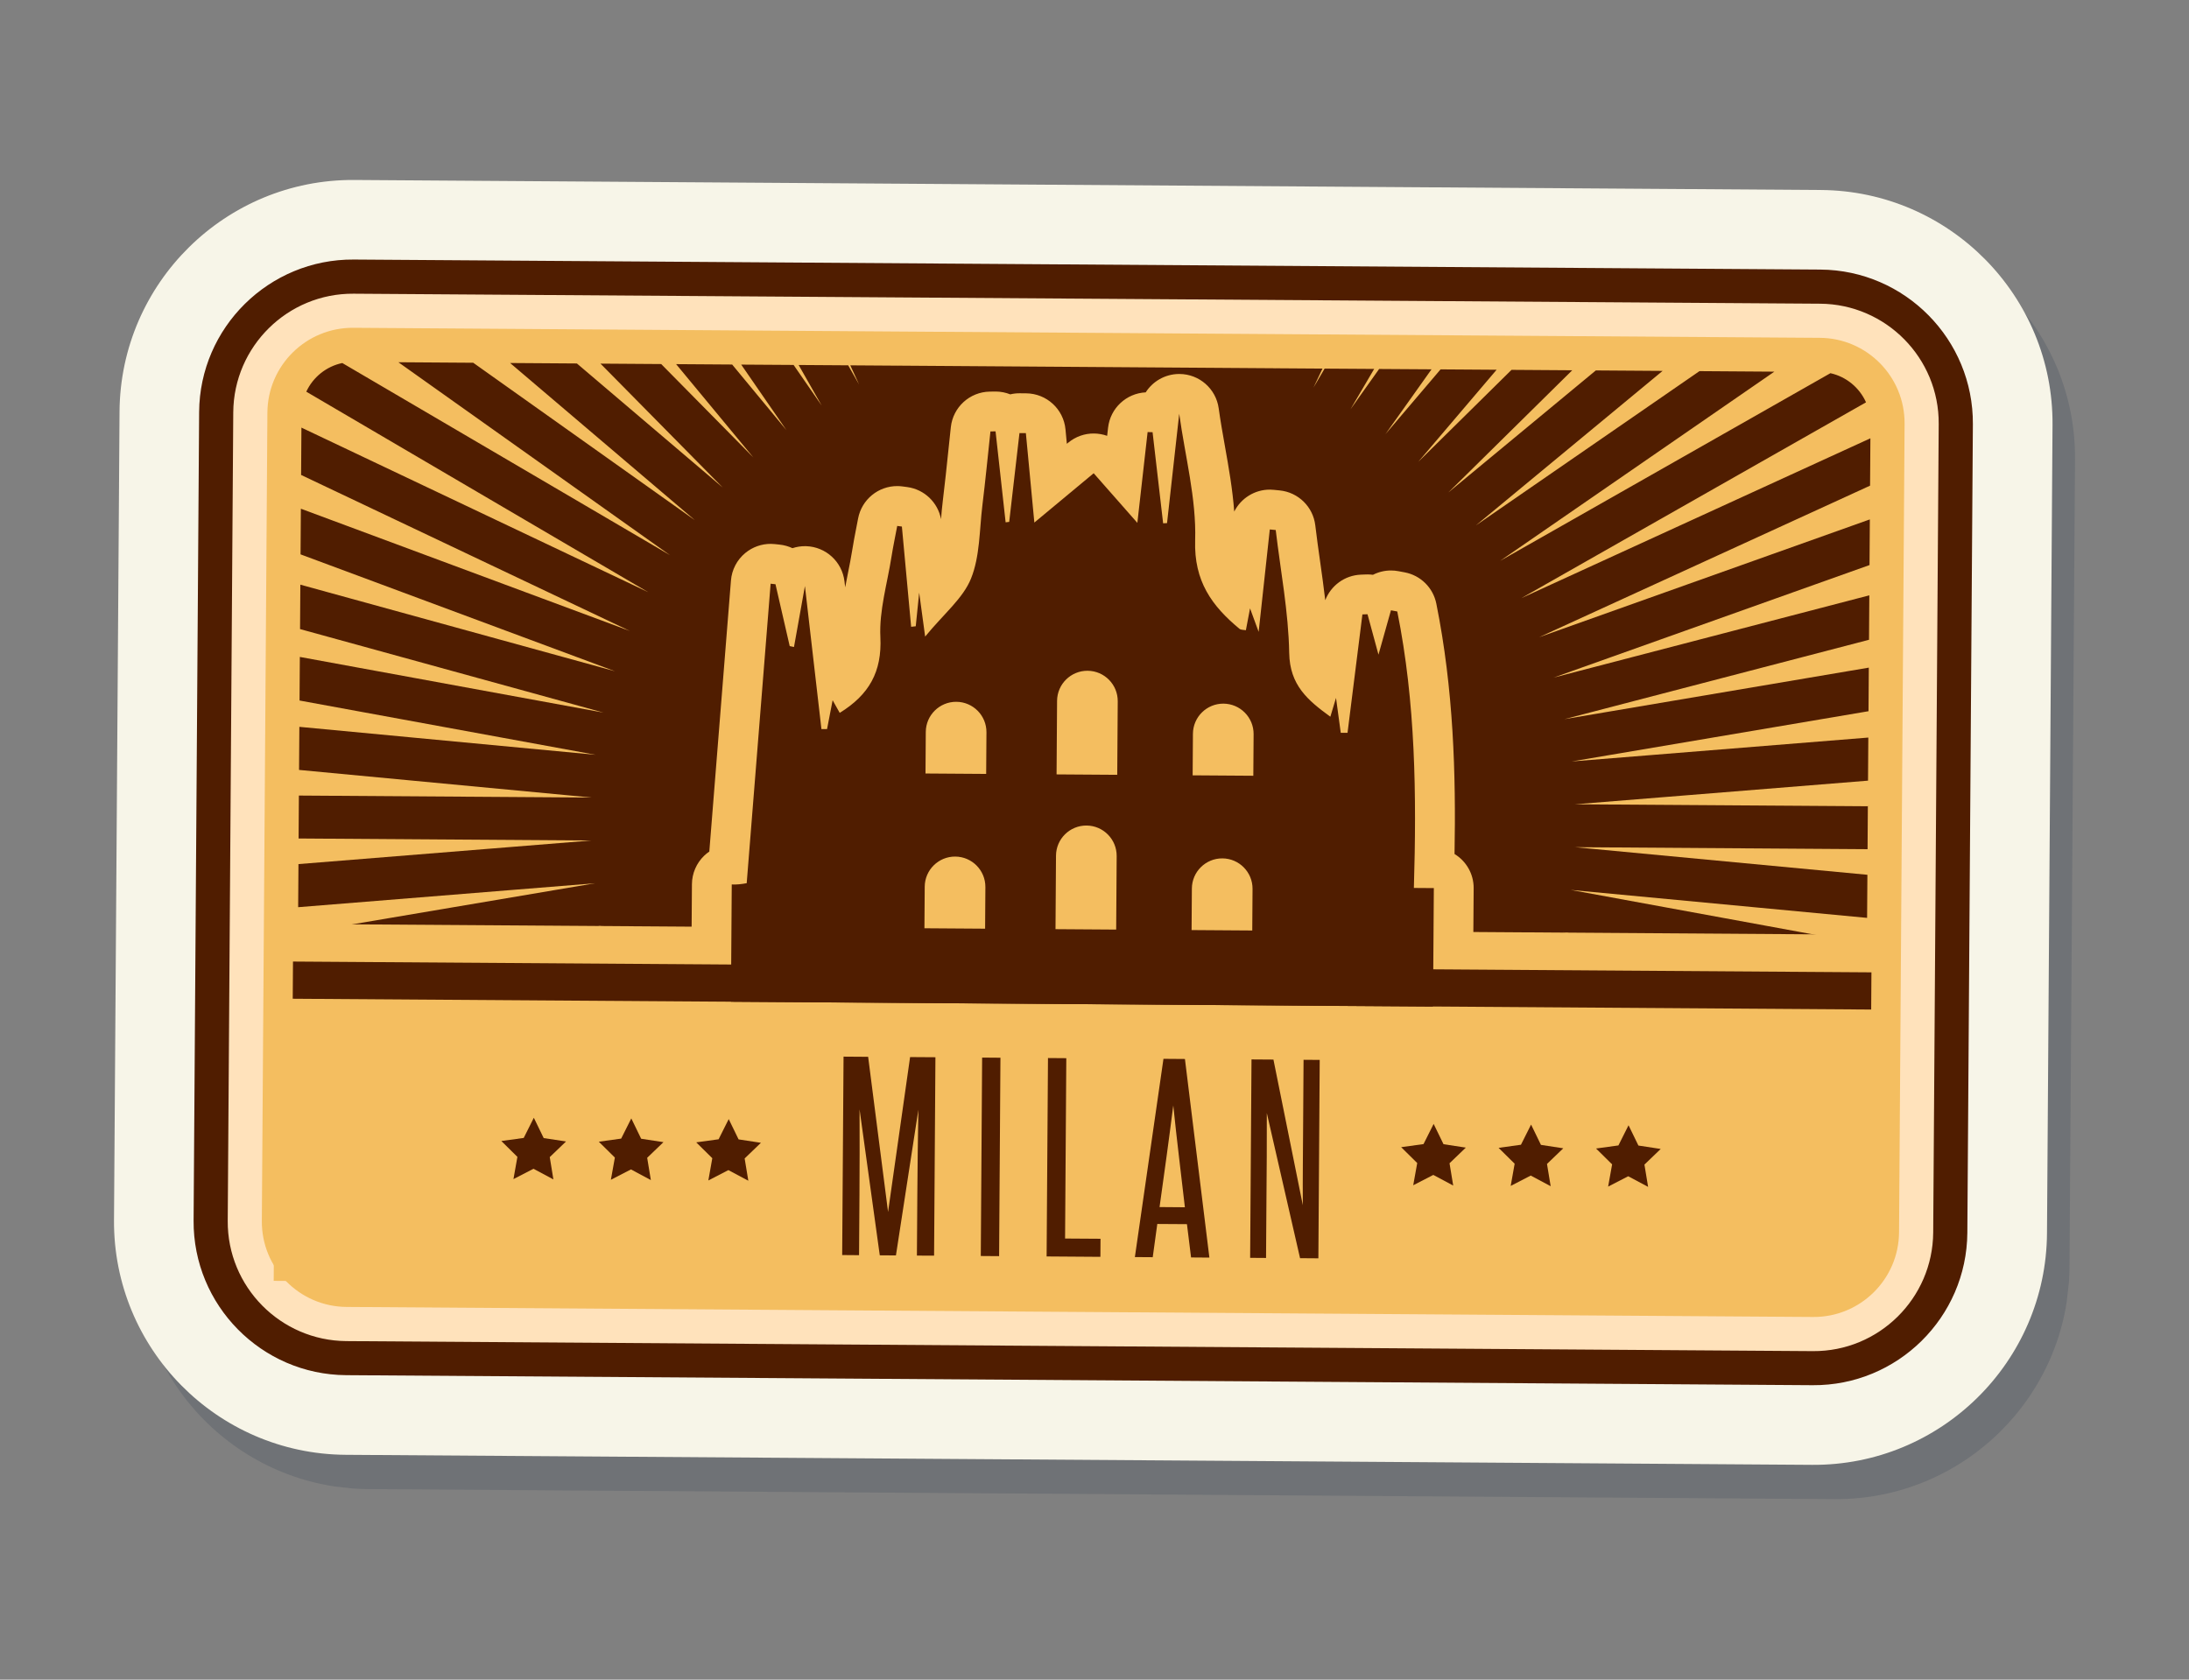 <?xml version="1.0" encoding="UTF-8"?> <svg xmlns="http://www.w3.org/2000/svg" width="645" height="495" viewBox="0 0 645 495" fill="none"><rect x="0" y="0" width="645" height="495" fill="#808080" stroke="none"/> <g clip-path="url(#clip0_105:122)"> <path opacity="0.16" d="M108.471 438.836C70.578 438.581 39.963 407.537 40.226 369.644L41.848 131.378C42.111 93.485 73.147 62.87 111.039 63.133L543.168 66.09C581.061 66.353 611.676 97.389 611.413 135.282L609.782 373.547C609.519 411.44 578.484 442.055 540.591 441.792L108.471 438.836Z" fill="#132942"></path> <path d="M101.837 428.738C63.944 428.475 33.328 397.44 33.592 359.547L35.222 121.282C35.476 83.388 66.521 52.773 104.413 53.037L536.542 55.994C574.435 56.257 605.05 87.292 604.787 125.185L603.157 363.45C602.902 401.344 571.858 431.959 533.965 431.695L101.837 428.738Z" fill="#F7F5E8"></path> <path d="M102.028 400.242C79.845 400.093 61.929 381.919 62.078 359.745L63.709 121.471C63.859 99.288 82.033 81.372 104.207 81.521L536.335 84.478C558.518 84.628 576.435 102.793 576.285 124.976L574.655 363.241C574.505 385.424 556.331 403.339 534.157 403.19L102.028 400.242Z" fill="#FFE2BB"></path> <path d="M534.254 388.116L102.125 385.159C88.244 385.063 77.064 373.732 77.152 359.85L78.792 121.577C78.889 107.696 90.22 96.516 104.102 96.604L536.221 99.56C550.102 99.656 561.282 110.987 561.194 124.869L559.564 363.134C559.475 377.025 548.145 388.205 534.254 388.116Z" fill="#F4BE60"></path> <path d="M550.371 237.614L464.052 237.026L550.421 230.059L550.51 217.362L463.076 224.407L550.566 209.597L550.654 196.754L460.953 211.941L550.714 188.544L550.804 175.446L457.737 199.705L550.864 166.525L550.957 153.072L453.521 187.783L551.025 143.123L551.121 129.169L448.263 176.279L549.833 118.565C547.909 114.264 544.043 111.018 539.342 109.981L442.028 165.284L522.823 109.53L500.759 109.375L434.833 154.872L489.9 109.304L470.221 109.166L426.751 145.143L463.266 109.121L445.38 108.996L417.865 136.141L440.983 108.969L424.472 108.855L408.221 127.955L421.804 108.842L406.366 108.741L397.936 120.607L404.901 108.729L390.3 108.633L387.021 114.226L389.681 108.626L375.727 108.53L375.607 108.79L375.7 108.527L264.515 107.757L264.613 108.023L264.496 107.763L250.542 107.668L253.125 113.3L249.924 107.661L235.323 107.564L242.121 119.534L233.84 107.55L218.402 107.449L231.716 126.748L215.735 107.428L199.223 107.314L221.972 134.802L194.826 107.287L176.94 107.162L212.962 143.677L169.986 107.116L150.307 106.979L204.751 153.3L139.438 106.906L117.383 106.753L197.41 163.604L100.86 106.984C96.147 107.968 92.231 111.157 90.251 115.431L191.019 174.527L88.817 126.017L88.721 139.971L185.6 185.953L88.653 149.92L88.56 163.373L181.232 197.826L88.499 172.303L88.41 185.392L177.839 210.01L88.35 193.602L88.262 206.445L175.539 222.447L88.207 214.201L88.118 226.898L174.386 235.042L88.068 234.453L87.984 247.106L174.265 247.699L87.944 254.653L87.854 267.351L175.325 260.3L87.799 275.115L87.711 287.958L177.412 272.772L87.65 296.168L87.561 309.258L180.581 285.012L87.503 318.169L87.408 331.631L184.882 296.916L87.349 341.59L87.253 355.544L190.11 308.434L88.54 366.149C90.465 370.449 94.331 373.695 99.04 374.733L196.354 319.43L115.559 375.185L137.614 375.338L203.54 329.841L148.474 375.409L168.153 375.547L211.622 339.58L175.107 375.593L192.993 375.717L220.509 348.572L197.39 375.745L213.902 375.859L230.131 356.783L216.559 375.879L231.998 375.98L240.439 364.097L233.463 375.992L248.072 376.09L251.351 370.496L248.701 376.088L262.655 376.184L262.776 375.925L262.683 376.178L373.842 376.937L373.753 376.681L373.869 376.94L387.823 377.036L385.24 371.403L388.443 377.033L403.043 377.13L396.228 365.149L404.509 377.142L419.947 377.243L406.639 357.963L422.614 377.265L439.125 377.378L416.377 349.89L443.522 377.406L461.408 377.531L425.395 341.016L468.377 377.605L488.056 377.743L433.621 331.422L498.916 377.814L520.971 377.967L440.944 321.116L537.494 377.745C542.214 376.771 546.122 373.573 548.102 369.307L447.333 310.211L549.536 358.721L549.632 344.767L452.71 298.762L549.699 334.818L549.794 321.356L457.183 286.929L549.853 312.445L549.942 299.346L460.515 274.71L550.005 291.118L550.093 278.275L462.781 262.26L550.149 270.502L550.239 257.804L464.006 249.665L550.288 250.258L550.371 237.614Z" fill="#501D00"></path> <path d="M434.13 274.664L434.222 261.785C434.254 257.507 431.994 253.751 428.587 251.678C429.013 228.105 428.303 203.156 423.22 177.89C422.278 173.2 418.585 169.555 413.894 168.674L412.03 168.325C411.326 168.19 410.622 168.128 409.93 168.122C408.028 168.106 406.191 168.562 404.548 169.395C404.054 169.329 403.548 169.29 403.039 169.287C402.857 169.284 402.665 169.289 402.482 169.296L400.981 169.353C396.213 169.547 392.141 172.591 390.494 176.885C390.041 173.026 389.508 169.23 388.979 165.48C388.486 161.972 387.97 158.342 387.559 154.833C386.917 149.358 382.541 145.07 377.055 144.527L375.308 144.355C374.947 144.323 374.585 144.3 374.23 144.296C369.697 144.263 365.64 146.852 363.673 150.764C363.179 144.149 362.037 137.697 360.915 131.402C360.239 127.58 359.594 123.963 359.096 120.336C358.298 114.551 353.368 110.246 347.56 110.213C347.478 110.212 347.405 110.213 347.323 110.213C343.254 110.269 339.66 112.391 337.588 115.626C331.89 115.906 327.156 120.277 326.5 126.032L326.226 128.442C324.974 127.999 323.661 127.767 322.332 127.753C319.657 127.73 316.968 128.626 314.755 130.46L314.353 130.788L313.953 126.543C313.386 120.566 308.397 115.981 302.401 115.917C302.401 115.917 300.481 115.899 300.472 115.898C299.517 115.889 298.575 116 297.676 116.217C296.36 115.693 294.926 115.402 293.425 115.386C293.334 115.385 291.646 115.411 291.646 115.411C285.723 115.502 280.802 119.997 280.168 125.882C279.932 128.114 279.695 130.356 279.459 132.588C278.945 137.494 278.421 142.572 277.815 147.495C277.583 149.373 277.419 151.212 277.279 153C276.355 148.076 272.367 144.223 267.325 143.54L265.952 143.356C265.45 143.29 264.944 143.25 264.443 143.248C258.845 143.211 253.903 147.176 252.84 152.821C252.672 153.74 252.486 154.648 252.309 155.566C251.891 157.714 251.455 159.942 251.092 162.25C250.762 164.345 250.333 166.509 249.872 168.798C249.595 170.187 249.306 171.612 249.038 173.084L248.835 171.349C248.163 165.57 243.365 161.151 237.547 160.962C237.447 160.96 237.356 160.959 237.256 160.957C235.955 160.945 234.692 161.156 233.499 161.549C232.34 161.007 231.07 160.643 229.747 160.502L228.334 160.35C227.938 160.305 227.549 160.288 227.158 160.28C224.409 160.258 221.732 161.21 219.59 162.979C217.147 164.997 215.629 167.921 215.379 171.081L209.002 250.955C208.479 251.305 207.987 251.705 207.527 252.144C205.218 254.341 203.907 257.38 203.881 260.565L203.793 273.09L81.365 272.25L80.646 377.474L550.795 380.691L551.524 275.468L434.13 274.664Z" fill="#F4BE60"></path> <path d="M411.716 180.205C411.091 180.088 410.476 179.972 409.851 179.856C408.733 183.837 407.615 187.809 406.176 192.928C404.944 188.388 403.943 184.703 402.942 181.018C402.438 181.042 401.944 181.059 401.441 181.075C399.979 192.705 398.518 204.335 397.056 215.965C396.391 215.963 395.727 215.96 395.061 215.966C394.639 212.875 394.226 209.786 393.664 205.677C393.017 207.844 392.61 209.173 391.995 211.217C385.34 206.377 380.033 201.947 379.871 192.418C379.664 180.324 377.32 168.279 375.899 156.201C375.313 156.144 374.737 156.087 374.151 156.03C373.131 165.387 372.11 174.745 370.868 186.209C369.59 182.711 369.035 181.19 368.331 179.288C367.897 181.58 367.52 183.532 367.106 185.726C366.384 185.589 365.638 185.659 365.23 185.321C357.063 178.569 351.785 171.245 352.158 159.254C352.538 146.963 349.206 134.55 347.464 121.935C346.252 132.81 345.063 143.488 343.874 154.165C343.489 154.185 343.105 154.196 342.721 154.216C341.681 145.27 340.651 136.317 339.612 127.371C339.121 127.361 338.639 127.352 338.15 127.332C337.138 136.29 336.127 145.248 335.129 154.089C330.636 148.986 325.966 143.68 322.256 139.468C315.171 145.365 309.929 149.715 304.777 154.001C303.959 145.427 303.123 136.532 302.277 127.645C301.65 127.637 301.022 127.63 300.393 127.631C299.381 136.352 298.377 145.083 297.366 153.804C297.015 153.846 296.664 153.888 296.313 153.93C295.327 144.99 294.332 136.059 293.346 127.119C292.844 127.126 292.342 127.133 291.84 127.148C291.058 134.411 290.357 141.682 289.467 148.932C288.576 156.191 288.768 163.947 286.106 170.521C283.747 176.347 278.133 180.854 272.599 187.602C271.753 181.357 271.227 177.498 270.841 174.649C270.579 177.27 270.2 180.916 269.83 184.563C269.378 184.612 268.926 184.66 268.473 184.718C267.564 174.867 266.654 165.026 265.745 155.175C265.288 155.114 264.83 155.052 264.372 154.991C263.809 158.015 263.165 161.03 262.682 164.072C261.445 171.966 259.025 179.934 259.409 187.757C259.912 197.981 256.07 204.758 247.428 210.086C246.83 209.016 246.195 207.878 245.338 206.359C244.76 209.354 244.228 212.108 243.695 214.863C243.14 214.863 242.593 214.864 242.038 214.856C240.381 200.538 238.734 186.213 237.175 172.708C236.205 178.108 235.079 184.393 233.954 190.669C233.535 190.585 233.118 190.492 232.69 190.407C231.297 184.327 229.902 178.256 228.5 172.175C228.023 172.121 227.546 172.075 227.069 172.021C224.739 201.188 222.409 230.356 220.019 260.282C219.76 260.316 218.23 260.633 216.696 260.668C216.34 260.673 215.985 260.669 215.613 260.654L215.373 295.225C284.334 295.694 353.284 296.171 422.244 296.64L422.487 261.723C420.63 261.712 418.691 261.701 416.607 261.682C417.418 234.336 417.118 207.065 411.716 180.205ZM290.266 273.687L272.389 273.563L272.473 261.311C272.507 256.378 276.54 252.401 281.473 252.435C286.407 252.468 290.384 256.501 290.35 261.435L290.266 273.687ZM290.58 228.075L272.703 227.951L272.787 215.699C272.821 210.766 276.854 206.789 281.787 206.823C286.721 206.856 290.699 210.88 290.664 215.823L290.58 228.075ZM328.888 273.951L311.01 273.828L311.156 252.163C311.19 247.23 315.223 243.253 320.156 243.287C325.09 243.321 329.067 247.354 329.033 252.287L328.888 273.951ZM329.201 228.339L311.324 228.216L311.47 206.551C311.504 201.618 315.537 197.641 320.47 197.675C325.404 197.709 329.381 201.742 329.347 206.675L329.201 228.339ZM368.984 274.22L351.107 274.096L351.191 261.844C351.225 256.911 355.258 252.934 360.192 252.968C365.125 253.001 369.102 257.035 369.068 261.968L368.984 274.22ZM369.297 228.617L351.42 228.493L351.504 216.241C351.538 211.308 355.571 207.331 360.505 207.365C365.438 207.398 369.415 211.432 369.381 216.365L369.297 228.617Z" fill="#501D00"></path> <path d="M270.171 370.026L270.292 352.33C270.319 348.016 270.362 343.803 270.412 339.682C270.463 335.561 270.525 331.341 270.606 327.033L263.991 369.977L259.231 369.945L253.274 326.916C253.293 331.227 253.296 335.445 253.291 339.562C253.287 343.679 253.27 347.904 253.244 352.21L253.123 369.905L248.153 369.867L248.557 311.394L255.802 311.445L261.67 357.169L268.164 311.523L275.628 311.572L275.233 370.047L270.171 370.026Z" fill="#501D00"></path> <path d="M288.994 370.148L289.389 311.674L294.786 311.715L294.391 370.189L288.994 370.148Z" fill="#501D00"></path> <path d="M308.391 370.281L308.795 311.808L314.192 311.849L313.83 364.998L324.271 365.067L324.238 370.393L308.391 370.281Z" fill="#501D00"></path> <path d="M350.955 370.575L349.741 360.763L341.002 360.706L339.659 370.5L334.397 370.465L342.821 312.04L349.147 312.087L356.352 370.616L350.955 370.575ZM349.133 355.784C348.549 350.761 347.967 345.794 347.388 340.882C346.808 335.979 346.243 330.941 345.712 325.77C345.061 330.924 344.396 335.959 343.728 340.857C343.052 345.753 342.369 350.713 341.67 355.726L349.133 355.784Z" fill="#501D00"></path> <path d="M383.069 370.791L373.276 328.018C373.287 332.474 373.287 336.791 373.255 340.987C373.224 345.183 373.197 349.498 373.162 353.958L373.047 370.724L368.359 370.691L368.763 312.218L375.226 312.262L383.883 355.17C383.859 351.141 383.862 347.197 383.892 343.338C383.921 339.479 383.942 335.537 383.974 331.505L384.1 312.325L388.861 312.358L388.466 370.832L383.069 370.791Z" fill="#501D00"></path> <path d="M534.12 408.224L101.992 405.267C77.043 405.094 56.88 384.659 57.045 359.7L58.675 121.435C58.849 96.485 79.283 76.322 104.243 76.488L536.371 79.445C561.32 79.618 581.483 100.052 581.318 125.012L579.687 363.286C579.513 388.235 559.07 408.397 534.12 408.224ZM104.171 86.555C84.764 86.421 68.867 102.1 68.732 121.515L67.101 359.789C66.967 379.195 82.646 395.092 102.061 395.227L534.189 398.184C553.596 398.318 569.494 382.63 569.628 363.224L571.251 124.94C571.385 105.534 555.706 89.637 536.291 89.502L104.171 86.555Z" fill="#501D00"></path> <path fill-rule="evenodd" clip-rule="evenodd" d="M214.722 329.803L217.629 335.782L224.211 336.787L219.413 341.397L220.496 347.96L214.622 344.832L208.717 347.885L209.883 341.331L205.15 336.656L211.739 335.749L214.722 329.803Z" fill="#501D00"></path> <path fill-rule="evenodd" clip-rule="evenodd" d="M186.014 329.602L188.921 335.591L195.493 336.594L190.695 341.204L191.778 347.768L185.914 344.631L180 347.683L181.174 341.139L176.441 336.464L183.031 335.548L186.014 329.602Z" fill="#501D00"></path> <path fill-rule="evenodd" clip-rule="evenodd" d="M157.296 329.409L160.203 335.397L166.785 336.393L161.987 341.002L163.06 347.574L157.196 344.437L151.291 347.49L152.457 340.937L147.724 336.262L154.314 335.355L157.296 329.409Z" fill="#501D00"></path> <path fill-rule="evenodd" clip-rule="evenodd" d="M479.857 331.617L482.765 337.596L489.337 338.6L484.54 343.209L485.623 349.773L479.758 346.645L473.844 349.697L475.019 343.145L470.286 338.47L476.875 337.563L479.857 331.617Z" fill="#501D00"></path> <path fill-rule="evenodd" clip-rule="evenodd" d="M451.14 331.414L454.047 337.402L460.628 338.407L455.83 343.016L456.913 349.58L451.04 346.442L445.135 349.496L446.3 342.951L441.567 338.276L448.158 337.36L451.14 331.414Z" fill="#501D00"></path> <path fill-rule="evenodd" clip-rule="evenodd" d="M422.43 331.222L425.338 337.201L431.91 338.205L427.112 342.814L428.194 349.387L422.33 346.25L416.416 349.303L417.591 342.75L412.858 338.075L419.448 337.168L422.43 331.222Z" fill="#501D00"></path> <path d="M551.429 286.553L86.331 283.372L86.256 294.332L551.354 297.513L551.429 286.553Z" fill="#501D00"></path> </g> <defs> <clipPath id="clip0_105:122"> <rect width="150" height="107.37" fill="white" transform="translate(48.635) scale(4.001) rotate(6.5)"></rect> </clipPath> </defs> </svg> 
